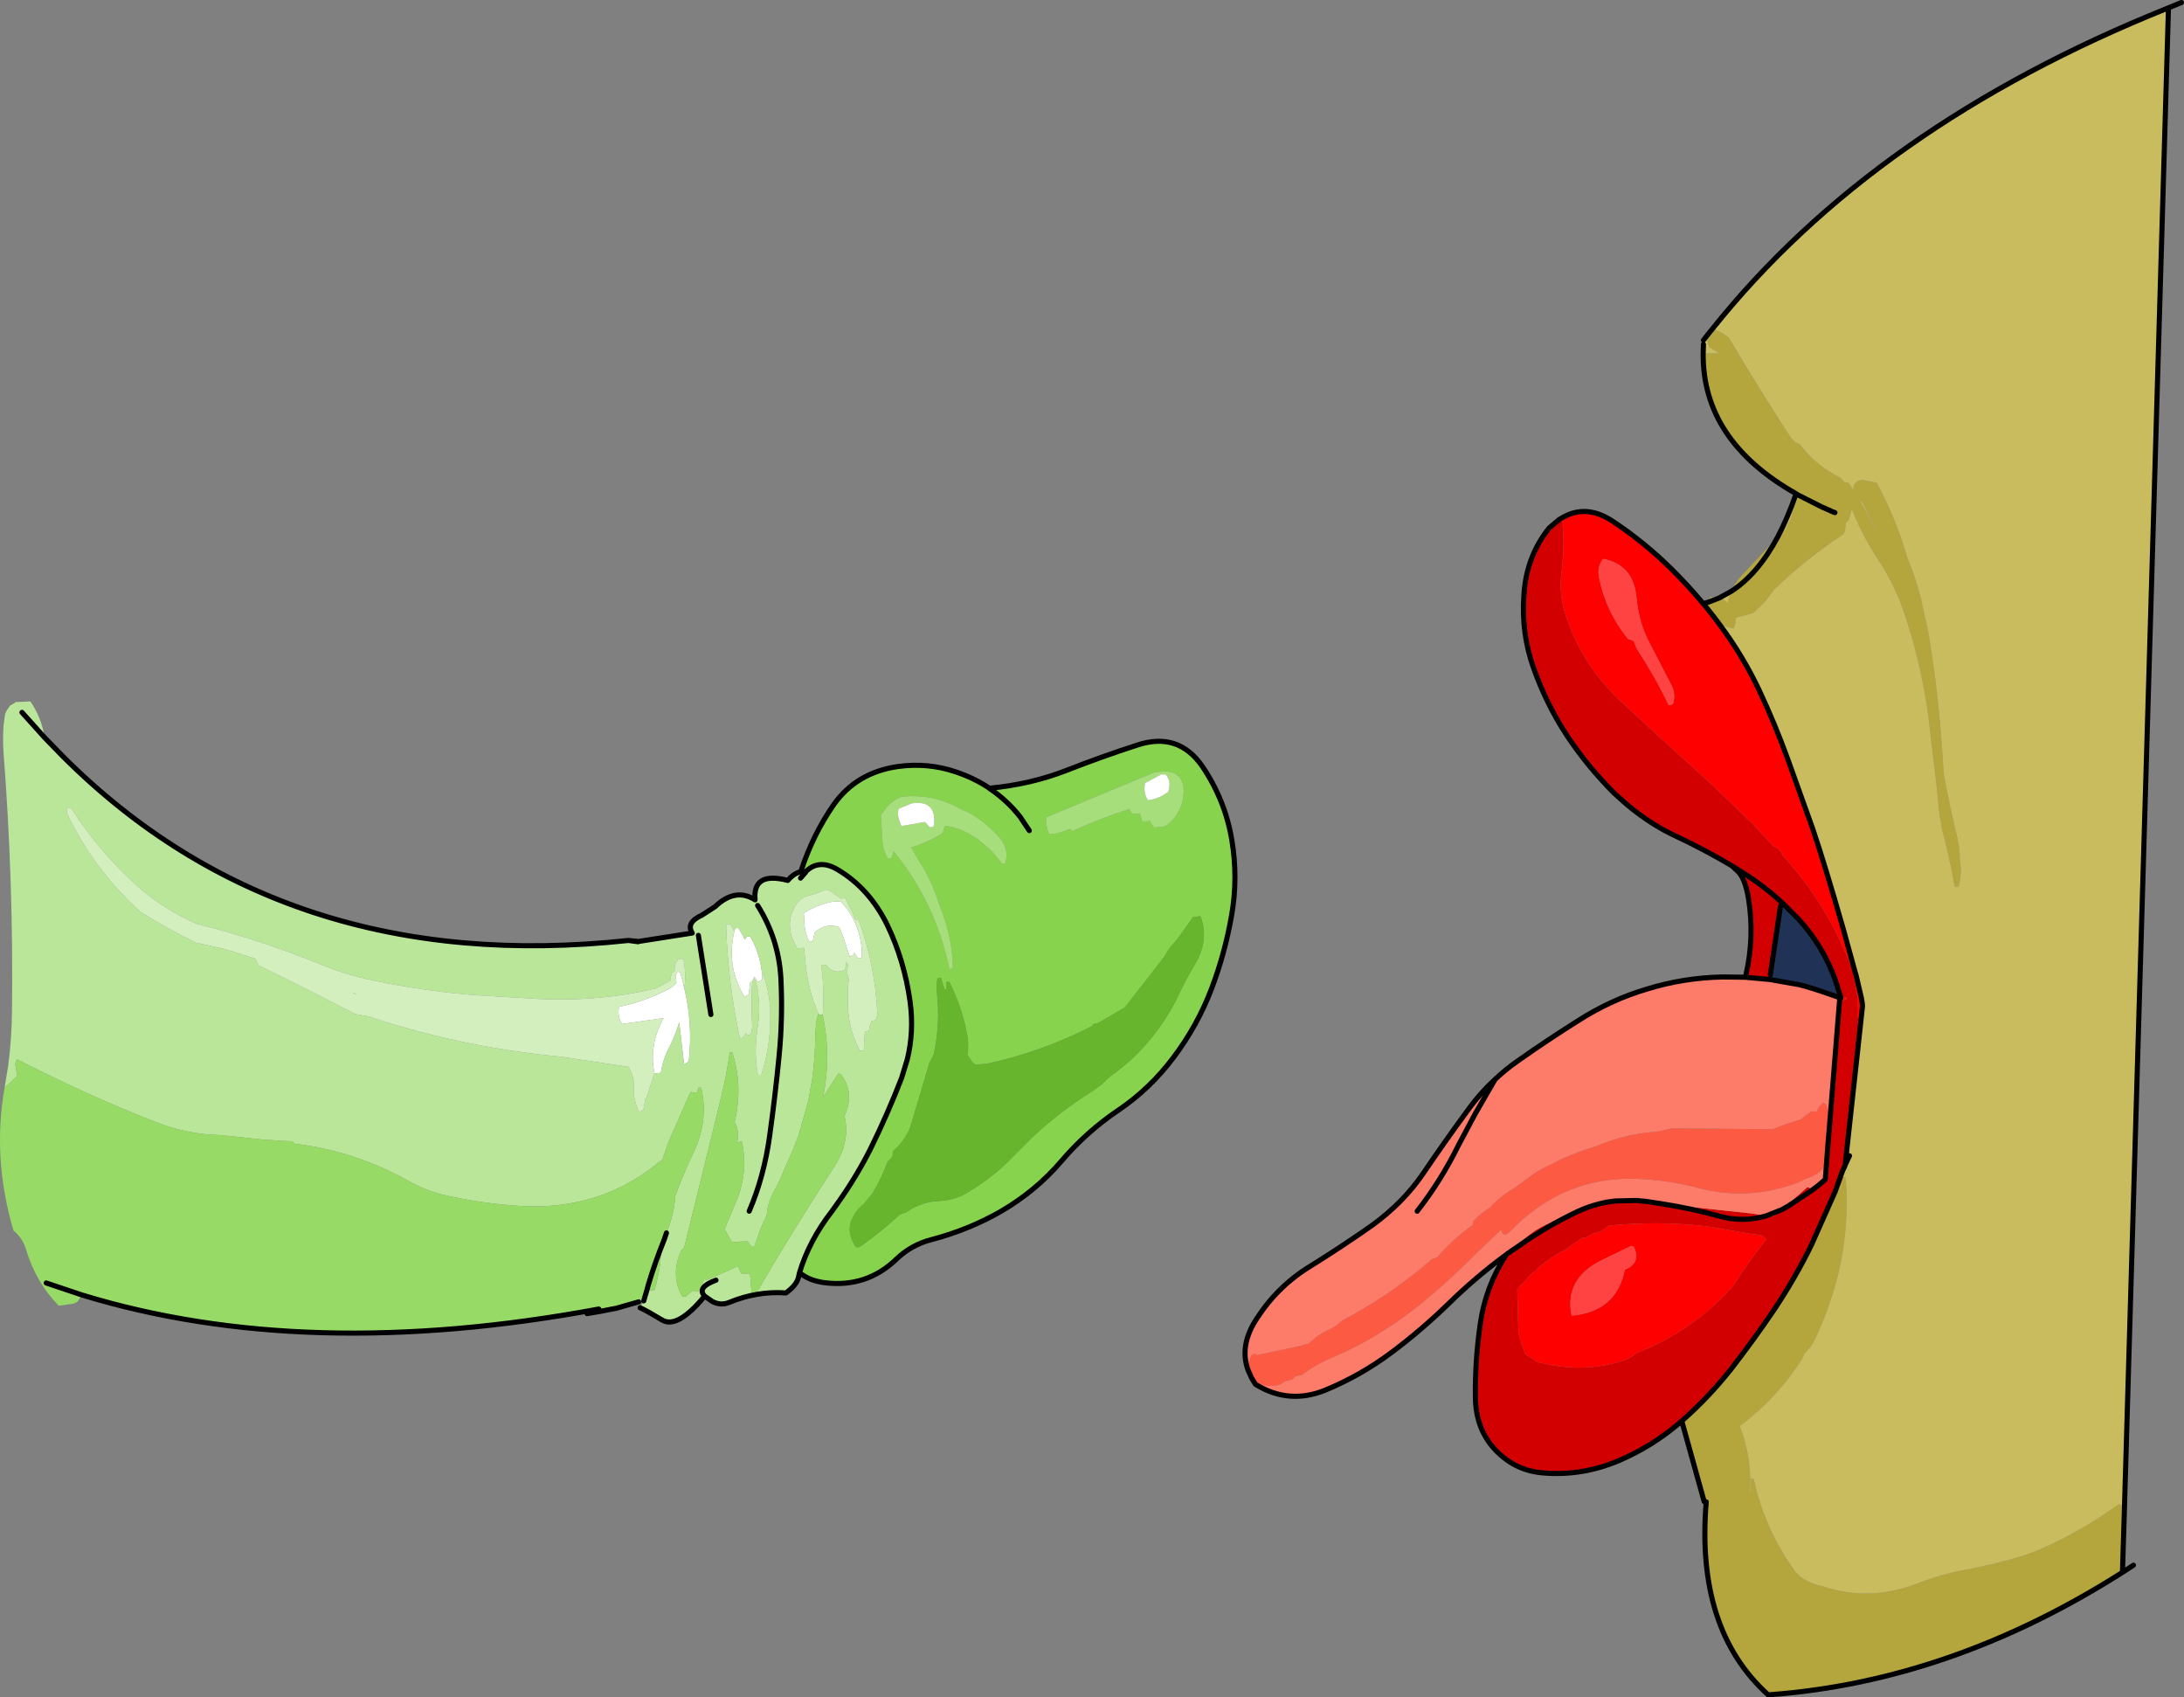 <?xml version="1.0" encoding="UTF-8" standalone="no"?>
<svg xmlns:xlink="http://www.w3.org/1999/xlink" height="332.25px" width="427.65px" xmlns="http://www.w3.org/2000/svg">
  <rect width="100%" height="100%" fill="#808080" stroke="none"/>
  <g transform="matrix(1.0, 0.0, 0.0, 1.0, 220.65, 176.8)">
    <path d="M113.8 -111.35 L113.85 -111.9 114.1 -112.15 114.15 -112.2 114.2 -112.3 114.25 -112.4 114.6 -112.35 Q116.05 -112.1 117.25 -111.15 L117.85 -110.75 Q123.7 -100.8 130.0 -91.15 130.65 -90.2 131.85 -89.75 134.95 -85.6 139.75 -83.25 L140.65 -82.25 140.75 -82.4 141.35 -82.25 142.25 -80.8 142.3 -81.4 142.35 -81.75 142.55 -82.1 Q143.0 -82.7 143.75 -82.8 L143.75 -82.9 146.1 -82.45 146.85 -82.25 Q150.6 -75.3 152.75 -67.8 154.4 -63.9 155.45 -59.75 L156.95 -52.95 Q159.05 -40.35 159.8 -27.5 L159.95 -25.35 Q161.1 -18.95 162.65 -12.6 163.15 -10.5 163.1 -8.5 163.6 -5.85 162.85 -3.25 L162.75 -3.2 162.1 -3.25 Q161.1 -9.0 159.6 -14.6 L159.1 -17.5 158.55 -23.1 157.45 -32.15 Q156.25 -45.0 152.1 -57.15 150.35 -62.3 147.3 -66.95 144.05 -71.85 141.95 -77.15 L141.35 -75.0 141.1 -74.7 140.8 -74.45 140.6 -72.9 140.35 -72.25 Q132.95 -67.4 126.55 -61.2 125.0 -58.75 122.5 -56.75 L119.25 -55.9 119.2 -55.15 118.85 -53.75 Q117.05 -54.05 116.05 -54.85 115.45 -55.35 115.15 -56.05 L114.9 -56.1 113.7 -57.6 114.9 -56.1 114.1 -56.25 113.7 -57.4 113.7 -57.6 Q113.6 -58.35 113.8 -58.9 L114.6 -59.2 116.0 -59.75 114.6 -59.2 113.8 -58.9 114.25 -59.9 116.0 -59.75 116.35 -59.75 117.7 -58.75 Q117.85 -59.95 118.35 -61.05 123.55 -64.4 127.45 -71.7 123.55 -64.4 118.35 -61.05 119.3 -63.2 121.35 -65.15 L124.9 -68.95 127.45 -71.7 129.0 -73.15 Q129.35 -74.35 130.05 -75.35 130.5 -77.7 131.25 -80.0 L131.25 -80.05 131.55 -80.6 131.05 -80.15 Q112.7 -90.55 112.85 -107.6 L116.0 -107.65 114.0 -108.9 113.7 -110.0 113.8 -111.35 114.6 -112.35 113.8 -111.35 M108.65 101.35 L108.8 101.25 Q113.9 96.75 118.2 91.35 122.7 85.55 126.8 79.5 130.95 73.25 134.05 66.9 L138.7 56.45 138.75 56.35 139.25 55.75 139.7 55.1 140.2 53.7 140.25 53.6 140.75 53.75 Q141.9 68.55 136.05 82.4 L134.8 85.25 Q134.0 86.95 132.6 88.25 L132.55 88.6 132.35 89.0 Q127.25 97.0 120.0 102.35 122.45 108.6 122.0 115.6 L122.1 115.6 122.25 112.6 122.75 112.75 Q124.95 122.75 130.95 130.95 L131.95 131.9 Q133.95 133.3 136.35 133.75 145.4 136.8 154.85 133.15 159.4 131.4 164.15 130.5 168.95 129.6 173.6 128.3 177.0 127.4 180.15 125.9 187.6 122.45 194.1 117.75 L194.25 117.7 194.75 117.75 Q195.1 118.8 195.05 119.7 L195.3 119.7 194.95 131.0 Q161.45 152.3 125.95 154.95 L125.55 154.95 Q111.35 142.1 113.45 117.2 L113.05 117.15 108.65 101.35 M143.55 -78.75 L146.8 -72.95 146.5 -73.7 Q145.15 -76.0 144.1 -78.3 L143.7 -78.75 143.55 -78.75 M138.65 -76.45 Q138.3 -76.6 138.0 -76.7 L137.7 -76.85 136.1 -77.55 131.25 -80.0 136.1 -77.55 137.7 -76.85 138.0 -76.7 Q138.3 -76.6 138.65 -76.45" fill="#b4a53d" fill-rule="evenodd" stroke="none"/>
    <path d="M114.6 -112.35 Q146.35 -152.15 203.8 -175.2 L203.95 -175.0 195.3 119.7 195.05 119.7 Q195.1 118.8 194.75 117.75 L194.25 117.7 194.1 117.75 Q187.6 122.45 180.15 125.9 177.0 127.4 173.6 128.3 168.95 129.6 164.15 130.5 159.4 131.4 154.85 133.15 145.4 136.8 136.35 133.75 133.95 133.3 131.95 131.9 L130.95 130.95 Q124.95 122.75 122.75 112.75 L122.25 112.6 122.1 115.6 122.0 115.6 Q122.45 108.6 120.0 102.35 127.25 97.0 132.35 89.0 L132.55 88.6 132.6 88.25 Q134.0 86.95 134.8 85.25 L136.05 82.4 Q141.9 68.55 140.75 53.75 L140.25 53.6 140.2 53.7 140.15 52.4 140.55 51.55 140.65 51.25 143.8 22.45 144.05 20.1 144.0 19.7 144.0 19.55 143.8 18.4 143.75 18.2 142.75 13.95 142.7 13.85 140.25 4.95 Q136.6 -7.8 134.25 -14.7 L129.5 -27.95 Q126.95 -35.0 123.85 -41.6 120.75 -48.2 116.25 -54.3 L116.05 -54.85 Q117.05 -54.05 118.85 -53.75 L119.2 -55.15 119.25 -55.9 122.5 -56.75 Q125.0 -58.75 126.55 -61.2 132.95 -67.4 140.35 -72.25 L140.6 -72.9 140.8 -74.45 141.1 -74.7 141.35 -75.0 141.95 -77.15 Q144.05 -71.85 147.3 -66.95 150.35 -62.3 152.1 -57.15 156.25 -45.0 157.45 -32.15 L158.55 -23.1 159.1 -17.5 159.6 -14.6 Q161.1 -9.0 162.1 -3.25 L162.75 -3.2 162.85 -3.25 Q163.6 -5.85 163.1 -8.5 163.15 -10.5 162.65 -12.6 161.1 -18.95 159.95 -25.35 L159.8 -27.5 Q159.05 -40.35 156.95 -52.95 L155.45 -59.75 Q154.4 -63.9 152.75 -67.8 150.6 -75.3 146.85 -82.25 L146.1 -82.45 143.75 -82.9 143.75 -82.8 Q143.0 -82.7 142.55 -82.1 L142.35 -81.75 142.3 -81.4 142.25 -80.8 141.35 -82.25 140.75 -82.4 140.65 -82.25 139.75 -83.25 Q134.95 -85.6 131.85 -89.75 130.65 -90.2 130.0 -91.15 123.7 -100.8 117.85 -110.75 L117.25 -111.15 Q116.05 -112.1 114.6 -112.35 M141.5 49.45 L140.65 51.25 141.5 49.45 M112.85 -107.6 L112.9 -109.4 112.9 -110.2 113.8 -111.35 113.7 -110.0 114.0 -108.9 116.0 -107.65 112.85 -107.6 M131.25 -80.0 Q130.5 -77.7 130.05 -75.35 129.35 -74.35 129.0 -73.15 L127.45 -71.7 Q129.4 -75.4 131.05 -80.15 L131.25 -80.0 131.05 -80.15 131.55 -80.6 131.25 -80.05 131.25 -80.0 M143.55 -78.75 L143.7 -78.75 144.1 -78.3 Q145.15 -76.0 146.5 -73.7 L146.8 -72.95 143.55 -78.75 M118.35 -61.05 Q117.85 -59.95 117.7 -58.75 L116.35 -59.75 116.0 -59.75 118.35 -61.05" fill="#c9bc5f" fill-rule="evenodd" stroke="none"/>
    <path d="M5.05 -25.5 L4.75 -25.35 -15.7 -16.85 -15.85 -15.7 -15.5 -14.2 -15.15 -13.5 Q-13.7 -13.55 -12.3 -14.1 L-11.1 -14.55 -11.0 -14.45 -10.7 -14.1 Q-4.95 -16.7 0.55 -18.45 0.8 -17.05 2.6 -17.6 L2.6 -17.45 2.65 -17.1 2.8 -16.7 2.9 -16.35 3.15 -16.0 4.3 -16.05 4.55 -16.1 4.6 -15.85 4.85 -15.45 5.1 -15.15 5.35 -14.8 7.5 -15.05 7.6 -15.1 Q10.8 -17.45 11.1 -21.25 11.5 -26.9 5.05 -25.5 M-26.9 -22.5 Q-18.85 -23.25 -11.8 -26.0 -4.9 -28.7 2.05 -30.95 10.1 -33.6 14.8 -26.75 19.25 -20.15 20.55 -12.4 21.8 -4.9 20.5 2.45 19.2 9.85 16.6 16.7 13.85 23.95 9.1 30.25 4.55 36.3 -1.55 40.45 -7.9 44.7 -12.95 50.65 -17.85 56.35 -24.6 60.3 -30.85 63.9 -38.2 65.85 -42.2 66.85 -45.2 69.75 -51.0 75.3 -59.15 74.3 -61.85 73.95 -63.6 72.7 L-64.15 72.55 -64.15 72.5 Q-62.25 66.1 -57.75 60.3 L-56.5 58.55 Q-52.9 53.45 -50.2 48.1 -46.8 41.2 -44.1 34.2 L-43.0 30.6 Q-41.65 25.15 -42.45 19.25 -43.55 11.3 -46.9 4.3 -50.4 -2.85 -56.6 -6.55 -60.25 -8.75 -62.9 -6.15 L-62.9 -6.05 -63.75 -6.45 Q-61.4 -13.55 -57.35 -19.35 -52.9 -25.6 -44.8 -26.75 -38.95 -27.55 -33.5 -25.7 -29.9 -24.5 -26.9 -22.5 L-26.9 -22.45 -26.9 -22.5 M13.25 12.15 Q16.2 7.3 14.45 2.6 L13.9 2.55 13.85 2.7 12.95 2.7 12.9 2.8 9.8 7.15 8.5 8.6 8.4 8.75 7.2 10.65 -0.4 20.4 -0.55 20.5 -5.6 23.45 -6.55 23.65 -6.75 23.95 -6.9 24.1 Q-16.65 29.1 -27.5 31.45 L-29.7 31.6 -30.3 31.05 -31.2 29.65 Q-30.9 27.75 -31.25 25.85 -32.15 20.8 -34.35 16.25 L-34.75 15.4 -35.25 15.4 -35.4 15.5 -35.35 16.7 -35.35 16.8 -35.7 16.85 -36.4 14.6 -36.9 14.65 -37.1 14.8 Q-37.35 16.15 -37.2 17.5 -36.5 23.65 -37.85 29.7 L-38.7 31.3 -38.85 31.9 -42.45 43.95 Q-43.6 46.65 -45.75 48.5 L-45.8 48.85 -45.95 49.7 -46.85 50.6 Q-48.0 53.8 -49.85 56.85 L-51.5 58.85 Q-52.65 59.8 -53.3 60.85 L-53.9 61.95 Q-54.95 64.5 -53.05 67.35 L-52.4 67.35 Q-48.25 64.5 -44.45 60.95 L-43.25 60.55 Q-40.25 58.4 -36.6 58.3 -33.95 58.15 -31.7 56.95 L-30.4 56.15 -29.05 55.3 Q-25.25 52.75 -22.05 49.4 L-18.55 45.9 Q-13.15 40.8 -6.8 36.85 L-5.05 35.6 -3.2 33.85 -2.15 33.15 0.8 30.7 Q6.95 24.95 10.4 17.45 11.7 14.7 13.25 12.15 M-19.1 -14.2 L-20.9 -16.9 Q-23.5 -20.2 -26.9 -22.45 -23.5 -20.2 -20.9 -16.9 L-19.1 -14.2 M-47.0 -18.85 L-48.2 -17.2 -48.15 -16.85 -47.85 -11.95 Q-47.65 -10.2 -46.8 -8.7 L-46.2 -8.75 -46.05 -8.95 -45.8 -9.7 -45.7 -10.1 -45.65 -10.1 -45.6 -10.05 Q-37.4 0.0 -34.75 12.9 L-34.15 12.8 -34.05 12.65 Q-34.15 7.95 -35.6 3.4 L-37.55 -2.1 Q-38.9 -5.6 -40.9 -8.6 L-42.2 -10.9 Q-39.0 -11.9 -36.1 -13.7 L-35.75 -14.8 -35.55 -15.15 Q-32.65 -14.7 -30.25 -13.2 -26.85 -11.1 -24.45 -7.7 L-23.85 -7.8 Q-23.75 -7.8 -23.75 -7.95 -23.05 -10.75 -25.0 -12.9 -27.65 -15.9 -31.15 -17.85 L-32.25 -18.25 Q-37.95 -21.6 -44.25 -20.8 -45.75 -20.15 -47.0 -18.85" fill="#87d34e" fill-rule="evenodd" stroke="none"/>
    <path d="M6.6 -25.2 L6.55 -25.1 3.55 -23.5 3.45 -22.7 Q3.4 -21.3 4.1 -20.15 6.45 -20.45 8.15 -21.85 L8.3 -22.65 Q8.55 -24.1 7.6 -25.2 L6.6 -25.2 M5.05 -25.5 Q11.5 -26.9 11.1 -21.25 10.8 -17.45 7.6 -15.1 L7.5 -15.05 5.35 -14.8 5.1 -15.15 4.85 -15.45 4.6 -15.85 4.55 -16.1 4.3 -16.05 3.15 -16.0 2.9 -16.35 2.8 -16.7 2.65 -17.1 2.6 -17.45 2.6 -17.6 Q0.8 -17.05 0.55 -18.45 -4.95 -16.7 -10.7 -14.1 L-11.0 -14.45 -11.1 -14.55 -12.3 -14.1 Q-13.7 -13.55 -15.15 -13.5 L-15.5 -14.2 -15.85 -15.7 -15.7 -16.85 4.75 -25.35 5.05 -25.5 M-42.05 -19.55 L-43.8 -18.85 -44.7 -18.45 Q-45.0 -17.1 -44.4 -15.8 L-44.15 -15.1 -39.55 -15.9 -38.85 -15.15 -38.55 -14.85 -37.95 -14.95 Q-37.85 -14.95 -37.85 -15.1 L-37.75 -15.45 Q-37.3 -20.2 -42.05 -19.55 M-47.0 -18.85 Q-45.75 -20.15 -44.25 -20.8 -37.95 -21.6 -32.25 -18.25 L-31.15 -17.85 Q-27.65 -15.9 -25.0 -12.9 -23.05 -10.75 -23.75 -7.95 -23.75 -7.8 -23.85 -7.8 L-24.45 -7.7 Q-26.85 -11.1 -30.25 -13.2 -32.65 -14.7 -35.55 -15.15 L-35.75 -14.8 -36.1 -13.7 Q-39.0 -11.9 -42.2 -10.9 L-40.9 -8.6 Q-38.9 -5.6 -37.55 -2.1 L-35.6 3.4 Q-34.15 7.95 -34.05 12.65 L-34.15 12.8 -34.75 12.9 Q-37.4 0.0 -45.6 -10.05 L-45.65 -10.1 -45.7 -10.1 -45.8 -9.7 -46.05 -8.95 -46.2 -8.75 -46.8 -8.7 Q-47.65 -10.2 -47.85 -11.95 L-48.15 -16.85 -48.2 -17.2 -47.0 -18.85" fill="#a5de7a" fill-rule="evenodd" stroke="none"/>
    <path d="M6.6 -25.2 L7.6 -25.2 Q8.55 -24.1 8.3 -22.65 L8.15 -21.85 Q6.45 -20.45 4.1 -20.15 3.4 -21.3 3.45 -22.7 L3.55 -23.5 6.55 -25.1 6.6 -25.2 M-86.65 16.65 Q-85.0 23.55 -85.75 30.65 L-85.85 31.05 -86.7 31.55 -87.65 23.35 -87.85 23.95 Q-88.55 26.2 -89.65 28.3 -90.85 30.6 -91.25 33.2 L-92.5 33.35 -92.5 33.3 Q-93.65 27.8 -90.7 22.5 L-98.85 23.65 Q-99.7 22.3 -99.5 20.7 L-99.45 20.3 Q-94.05 19.15 -89.3 16.6 L-88.2 15.65 -88.3 14.4 -88.3 14.0 -88.1 13.7 -88.05 13.6 -88.05 13.55 -88.0 13.4 -87.5 13.5 Q-87.0 15.05 -86.65 16.65 M-42.05 -19.55 Q-37.3 -20.2 -37.75 -15.45 L-37.85 -15.1 Q-37.85 -14.95 -37.95 -14.95 L-38.55 -14.85 -38.85 -15.15 -39.55 -15.9 -44.15 -15.1 -44.4 -15.8 Q-45.0 -17.1 -44.7 -18.45 L-43.8 -18.85 -42.05 -19.55 M-56.05 -0.35 Q-52.3 3.55 -51.9 9.25 L-51.95 10.7 -52.05 10.75 -52.7 10.8 -52.9 10.4 -53.4 9.65 -53.4 9.9 -53.6 10.15 -54.25 10.5 -55.55 6.55 -56.3 4.7 Q-58.85 3.8 -61.05 5.65 L-61.2 6.05 -61.45 7.2 -61.5 7.45 -61.55 7.5 -62.2 7.55 Q-63.05 5.85 -63.15 3.9 L-63.25 1.95 Q-60.7 0.3 -57.6 -0.3 L-56.05 -0.35 M-76.9 5.5 L-76.9 5.35 -76.7 5.05 -76.65 4.95 -76.6 4.9 -76.55 4.8 -76.05 4.9 -75.05 6.6 -74.9 7.0 -74.7 7.0 -74.3 6.5 -73.7 6.6 Q-71.95 9.7 -71.5 13.25 L-71.4 14.6 -71.4 14.95 -72.25 15.45 -72.95 14.35 -72.95 14.55 -73.0 14.6 -73.25 15.1 -73.35 15.25 -73.75 15.5 -74.0 17.5 -74.05 17.85 -74.85 18.35 Q-78.45 12.5 -76.9 5.7 L-76.85 5.5 -76.9 5.5" fill="#ffffff" fill-rule="evenodd" stroke="none"/>
    <path d="M143.8 22.45 L140.65 51.25 140.55 51.55 140.15 52.4 139.65 53.75 139.2 55.0 139.2 55.05 139.15 55.15 138.7 56.45 139.15 55.15 139.2 55.05 139.2 55.0 139.65 53.75 140.15 52.4 140.2 53.7 139.7 55.1 139.25 55.75 138.75 56.35 138.7 56.45 134.05 66.9 Q130.95 73.25 126.8 79.5 122.7 85.55 118.2 91.35 113.9 96.75 108.8 101.25 L108.65 101.35 108.1 101.85 Q102.8 106.35 96.4 109.1 89.25 112.15 81.65 111.55 77.6 111.25 74.55 109.1 68.35 104.7 68.25 96.8 68.15 89.6 69.2 82.35 70.25 75.0 74.3 68.8 L74.55 68.6 75.2 68.15 75.55 68.65 76.45 67.3 Q81.65 63.6 87.35 60.8 91.3 58.8 95.55 58.3 91.3 58.8 87.35 60.8 81.65 63.6 76.45 67.3 78.45 64.65 82.15 62.9 88.05 60.05 94.0 57.95 L94.1 58.25 95.55 58.3 104.75 58.85 Q110.5 59.75 116.15 61.3 120.55 62.5 124.9 61.3 L125.1 61.25 124.9 61.3 Q120.55 62.5 116.15 61.3 110.5 59.75 104.75 58.85 L122.35 60.75 122.4 60.75 122.5 60.75 125.1 61.25 126.6 61.35 128.25 60.0 129.5 59.3 133.95 56.35 129.5 59.3 128.25 60.0 133.25 55.6 133.75 55.75 133.95 56.35 134.0 56.5 134.1 56.25 134.25 56.15 135.0 55.85 135.2 55.5 135.35 55.3 136.75 54.1 136.8 53.65 136.75 54.1 135.35 55.3 135.6 54.75 136.8 53.65 137.25 47.65 137.35 47.6 137.6 46.85 Q137.95 45.75 137.55 44.75 L137.6 44.5 Q138.0 42.95 137.75 41.6 L139.55 19.15 140.95 18.8 140.9 18.45 139.8 18.55 139.65 18.0 138.8 15.25 Q136.4 8.45 131.5 3.1 L128.45 0.05 Q124.7 -3.45 120.25 -6.2 L119.6 -6.6 118.5 -7.3 119.6 -6.6 120.25 -6.2 Q124.7 -3.45 128.45 0.05 L128.0 0.5 126.0 14.0 125.95 14.95 121.1 14.5 121.25 13.9 Q122.9 6.65 121.75 -0.75 121.05 -5.1 119.45 -6.4 L118.5 -7.3 Q113.0 -10.55 107.45 -13.15 105.4 -14.1 103.45 -15.3 100.5 -17.1 97.8 -19.4 L95.4 -21.55 Q90.2 -26.75 86.15 -32.85 82.15 -38.95 79.65 -46.0 77.2 -52.8 77.75 -60.35 78.2 -67.85 82.7 -73.45 L84.65 -75.1 84.75 -75.4 85.0 -75.3 84.65 -75.1 85.0 -75.3 85.25 -75.25 Q85.8 -70.1 85.1 -64.7 84.6 -60.7 85.75 -56.9 88.9 -46.8 96.8 -39.4 L107.6 -29.5 Q115.3 -22.65 122.65 -15.4 L126.6 -11.15 Q128.0 -10.6 128.5 -9.25 134.65 -2.55 138.85 5.65 L141.4 11.25 142.3 13.95 143.05 18.35 143.0 22.35 143.8 22.45 M90.25 65.35 L89.0 65.6 86.1 67.65 Q83.0 69.25 80.45 71.45 L80.4 71.5 80.25 71.85 79.3 72.45 76.45 75.55 76.65 83.35 Q76.7 84.65 77.2 86.0 L78.0 88.25 80.1 89.65 80.35 89.85 82.25 90.25 Q90.1 91.9 97.3 89.5 98.7 89.05 99.75 88.1 110.75 83.8 118.6 75.1 121.65 70.25 125.25 65.75 L125.1 65.75 124.75 65.35 124.5 65.1 123.55 64.9 121.95 64.7 113.95 63.3 Q104.35 62.15 94.5 63.1 L93.95 63.45 93.25 63.9 92.85 64.25 91.25 64.7 90.65 65.0 90.35 65.25 90.25 65.35" fill="#d20000" fill-rule="evenodd" stroke="none"/>
    <path d="M116.25 -54.3 Q120.75 -48.2 123.85 -41.6 126.95 -35.0 129.5 -27.95 L134.25 -14.7 Q136.6 -7.8 140.25 4.95 L142.7 13.85 142.75 13.95 143.75 18.2 143.8 18.4 144.0 19.55 144.0 19.7 144.05 20.1 143.8 22.45 143.0 22.35 143.05 18.35 142.3 13.95 141.4 11.25 138.85 5.65 Q134.65 -2.55 128.5 -9.25 128.0 -10.6 126.6 -11.15 L122.65 -15.4 Q115.3 -22.65 107.6 -29.5 L96.8 -39.4 Q88.9 -46.8 85.75 -56.9 84.6 -60.7 85.1 -64.7 85.8 -70.1 85.25 -75.25 L85.0 -75.3 Q89.8 -78.3 95.15 -74.75 101.2 -70.75 106.5 -65.55 109.8 -62.3 112.85 -58.65 L113.7 -57.6 113.7 -57.4 114.1 -56.25 114.9 -56.1 116.25 -54.3 M139.8 18.55 L140.9 18.45 140.95 18.8 139.55 19.15 139.8 18.55 M135.35 55.3 L135.2 55.5 135.0 55.85 134.25 56.15 134.1 56.25 134.0 56.5 133.95 56.35 135.35 55.3 M128.25 60.0 L126.6 61.35 125.1 61.25 128.25 60.0 M76.45 67.3 L75.55 68.65 75.2 68.15 75.35 68.05 76.45 67.3 M92.45 -63.8 Q93.75 -57.15 98.1 -51.75 L99.05 -51.4 99.35 -51.15 Q99.6 -50.2 100.1 -49.4 103.5 -44.2 106.1 -38.75 L106.7 -38.85 107.0 -39.15 Q107.5 -41.0 106.6 -42.75 L102.35 -50.95 Q100.25 -54.9 99.8 -59.75 99.25 -66.25 93.25 -67.4 92.05 -65.85 92.45 -63.8 M90.25 65.35 L90.35 65.25 90.65 65.0 91.25 64.7 92.85 64.25 93.25 63.9 93.95 63.45 94.5 63.1 Q104.35 62.15 113.95 63.3 L121.95 64.7 123.55 64.9 124.5 65.1 124.75 65.35 125.1 65.75 125.25 65.75 Q121.65 70.25 118.6 75.1 110.75 83.8 99.75 88.1 98.7 89.05 97.3 89.5 90.1 91.9 82.25 90.25 L80.35 89.85 80.1 89.65 78.0 88.25 77.2 86.0 Q76.7 84.65 76.65 83.35 L76.45 75.55 79.3 72.45 80.25 71.85 80.4 71.5 80.45 71.45 Q83.0 69.25 86.1 67.65 L89.0 65.6 90.25 65.35 M99.25 67.25 L98.75 67.1 92.95 69.9 Q85.6 73.55 87.1 80.75 95.9 79.95 97.5 71.75 100.8 70.4 99.25 67.25" fill="#ff0000" fill-rule="evenodd" stroke="none"/>
    <path d="M92.45 -63.8 Q92.05 -65.85 93.25 -67.4 99.25 -66.25 99.8 -59.75 100.25 -54.9 102.35 -50.95 L106.6 -42.75 Q107.5 -41.0 107.0 -39.15 L106.7 -38.85 106.1 -38.75 Q103.5 -44.2 100.1 -49.4 99.6 -50.2 99.35 -51.15 L99.05 -51.4 98.1 -51.75 Q93.75 -57.15 92.45 -63.8 M99.25 67.25 Q100.8 70.4 97.5 71.75 95.9 79.95 87.1 80.75 85.6 73.55 92.95 69.9 L98.75 67.1 99.25 67.25" fill="#ff4242" fill-rule="evenodd" stroke="none"/>
    <path d="M128.45 0.05 L131.5 3.1 Q136.4 8.45 138.8 15.25 L139.65 18.0 139.6 18.5 Q133.5 16.35 131.6 15.95 L125.95 14.95 126.0 14.0 128.0 0.5 128.45 0.05" fill="#203357" fill-rule="evenodd" stroke="none"/>
    <path d="M139.55 19.15 L137.75 41.6 Q137.5 40.35 136.75 39.25 L136.25 39.1 135.9 39.55 Q135.3 40.05 135.1 40.85 L134.85 40.8 134.1 40.75 Q133.0 41.45 132.0 42.35 129.15 43.15 126.5 44.25 L106.75 44.1 103.75 44.75 103.0 44.8 Q97.1 45.3 91.65 47.7 L90.25 48.1 Q86.25 49.4 82.65 51.35 80.45 52.3 78.6 53.8 L75.9 55.75 Q73.15 57.35 71.1 59.6 69.25 60.75 67.85 62.25 L67.75 62.6 67.75 63.0 Q63.85 65.75 60.75 69.35 L59.6 69.75 59.35 70.05 Q51.35 76.9 42.1 81.75 41.0 82.85 39.55 83.5 37.3 84.55 35.65 86.2 L33.65 86.75 25.4 88.5 25.25 88.25 24.65 88.35 24.35 88.6 24.05 89.4 Q23.65 90.4 23.75 91.45 21.95 86.6 25.45 81.3 29.55 74.95 35.95 71.05 42.15 67.2 48.05 63.05 54.1 58.65 58.0 52.95 62.3 46.6 66.75 40.55 69.15 37.2 72.1 34.5 74.15 32.55 76.45 30.95 82.25 26.85 88.3 23.05 94.75 18.9 101.9 16.8 109.0 14.6 116.65 14.45 L121.1 14.5 125.95 14.95 131.6 15.95 Q133.5 16.35 139.6 18.5 L139.55 19.15 M137.25 47.65 L136.8 53.65 135.6 54.75 135.35 55.3 133.95 56.35 133.75 55.75 133.25 55.6 128.25 60.0 125.1 61.25 122.5 60.75 122.4 60.75 122.35 60.75 104.75 58.85 95.55 58.3 99.8 58.2 100.75 58.3 101.45 58.35 103.1 58.6 104.75 58.85 103.1 58.6 101.45 58.35 100.75 58.3 99.8 58.2 95.55 58.3 94.1 58.25 94.0 57.95 Q88.05 60.05 82.15 62.9 78.45 64.65 76.45 67.3 L75.35 68.05 75.2 68.15 74.55 68.6 74.3 68.8 Q68.3 73.2 62.95 78.45 57.7 83.55 51.9 87.9 45.75 92.5 38.8 95.35 31.85 98.15 25.45 94.35 L25.2 94.2 25.1 94.05 24.45 93.0 Q26.6 95.1 30.0 94.25 L31.0 93.55 32.35 93.25 32.6 93.0 33.0 92.6 34.25 92.35 Q37.0 90.3 40.1 89.0 49.25 85.1 57.1 78.8 63.05 74.0 68.4 68.55 L73.3 63.9 73.6 64.75 74.25 64.85 74.9 64.4 Q77.3 61.85 80.2 59.75 88.9 53.6 99.75 53.95 106.05 54.2 111.9 55.75 122.15 58.45 132.25 54.35 132.55 54.05 132.9 53.95 138.1 52.35 136.8 47.9 L137.25 47.65 M56.85 60.3 Q61.5 54.35 64.9 47.45 L68.2 41.25 72.1 34.5 68.2 41.25 64.9 47.45 Q61.5 54.35 56.85 60.3" fill="#fc7b69" fill-rule="evenodd" stroke="none"/>
    <path d="M137.75 41.6 Q138.0 42.95 137.6 44.5 L137.55 44.75 Q137.95 45.75 137.6 46.85 L137.35 47.6 137.25 47.65 137.75 41.6 137.25 47.65 136.8 47.9 Q138.1 52.35 132.9 53.95 132.55 54.05 132.25 54.35 122.15 58.45 111.9 55.75 106.05 54.2 99.75 53.95 88.9 53.6 80.2 59.75 77.3 61.85 74.9 64.4 L74.25 64.85 73.6 64.75 73.3 63.9 68.4 68.55 Q63.05 74.0 57.1 78.8 49.25 85.1 40.1 89.0 37.0 90.3 34.25 92.35 L33.0 92.6 32.6 93.0 32.35 93.25 31.0 93.55 30.0 94.25 Q26.6 95.1 24.45 93.0 L23.75 91.45 24.45 93.0 23.85 92.35 23.75 91.45 Q23.65 90.4 24.05 89.4 L24.35 88.6 24.65 88.35 25.25 88.25 25.4 88.5 33.65 86.75 35.65 86.2 Q37.3 84.55 39.55 83.5 41.0 82.85 42.1 81.75 51.35 76.9 59.35 70.05 L59.6 69.75 60.75 69.35 Q63.85 65.75 67.75 63.0 L67.75 62.6 67.85 62.25 Q69.25 60.75 71.1 59.6 73.15 57.35 75.9 55.75 L78.6 53.8 Q80.45 52.3 82.65 51.35 86.25 49.4 90.25 48.1 L91.65 47.7 Q97.1 45.3 103.0 44.8 L103.75 44.75 106.75 44.1 126.5 44.25 Q129.15 43.15 132.0 42.35 133.0 41.45 134.1 40.75 L134.85 40.8 135.1 40.85 Q135.3 40.05 135.9 39.55 L136.25 39.1 136.75 39.25 Q137.5 40.35 137.75 41.6" fill="#fc5a43" fill-rule="evenodd" stroke="none"/>
    <path d="M13.25 12.15 Q11.7 14.7 10.4 17.45 6.95 24.95 0.8 30.7 L-2.15 33.15 -3.2 33.85 -5.05 35.6 -6.8 36.85 Q-13.15 40.8 -18.55 45.9 L-22.05 49.4 Q-25.25 52.75 -29.05 55.3 L-30.4 56.15 -31.7 56.95 Q-33.95 58.15 -36.6 58.3 -40.25 58.4 -43.25 60.55 L-44.45 60.95 Q-48.25 64.5 -52.4 67.35 L-53.05 67.35 Q-54.95 64.5 -53.9 61.95 L-53.3 60.85 Q-52.65 59.8 -51.5 58.85 L-49.85 56.85 Q-48.0 53.8 -46.85 50.6 L-45.95 49.7 -45.8 48.85 -45.75 48.5 Q-43.6 46.65 -42.45 43.95 L-38.85 31.9 -38.7 31.3 -37.85 29.7 Q-36.5 23.65 -37.2 17.5 -37.35 16.15 -37.1 14.8 L-36.9 14.65 -36.4 14.6 -35.7 16.85 -35.35 16.8 -35.35 16.7 -35.4 15.5 -35.25 15.4 -34.75 15.4 -34.35 16.25 Q-32.15 20.8 -31.25 25.85 -30.9 27.75 -31.2 29.65 L-30.3 31.05 -29.7 31.6 -27.5 31.45 Q-16.65 29.1 -6.9 24.1 L-6.75 23.95 -6.55 23.65 -5.6 23.45 -0.55 20.5 -0.4 20.4 7.2 10.65 8.4 8.75 8.5 8.6 9.8 7.15 12.9 2.8 12.95 2.7 13.85 2.7 13.9 2.55 14.45 2.6 Q16.2 7.3 13.25 12.15" fill="#66b52d" fill-rule="evenodd" stroke="none"/>
    <path d="M-64.15 72.55 L-64.2 72.8 -64.3 73.25 Q-64.65 74.75 -66.75 76.3 -72.4 75.9 -77.85 78.15 -79.55 78.85 -81.2 77.95 L-82.7 76.9 -82.95 77.25 -83.5 77.9 Q-88.25 83.25 -91.0 81.6 -93.9 79.85 -95.3 79.2 L-94.6 77.85 -93.95 75.65 -93.7 74.7 -93.25 75.8 -92.6 75.8 -92.5 75.75 Q-91.5 72.55 -91.25 69.2 -91.1 67.4 -90.55 65.75 L-90.15 64.55 -90.05 64.35 Q-88.65 60.75 -88.4 57.25 -86.8 52.9 -84.8 48.7 -81.85 42.4 -83.35 36.15 L-83.9 36.1 -84.05 36.7 Q-84.2 37.3 -84.5 37.15 L-85.45 36.95 -89.75 46.75 -91.0 50.3 -91.2 50.35 Q-102.9 60.3 -119.1 59.25 -126.0 58.8 -132.7 57.35 -136.9 56.5 -140.6 54.4 -151.2 48.5 -162.85 47.1 L-163.1 46.9 -163.6 46.6 -165.1 46.55 -169.4 46.25 -177.6 45.4 Q-184.1 45.25 -190.3 42.8 -204.15 37.35 -217.3 30.55 -217.75 31.15 -217.6 32.0 L-217.25 33.85 -219.75 36.1 -219.05 31.85 Q-218.35 26.5 -218.3 21.1 -218.0 -4.1 -219.95 -29.4 -220.15 -32.1 -219.95 -34.85 L-219.65 -37.05 -219.25 -37.85 -218.65 -38.7 -217.75 -39.2 -217.7 -39.35 -214.7 -39.5 Q-212.5 -36.3 -211.9 -32.4 L-208.4 -28.8 Q-165.05 14.55 -97.6 7.3 L-95.7 7.55 -95.65 7.5 -85.1 5.85 Q-86.4 3.8 -83.2 2.35 L-80.65 0.7 Q-76.65 -3.1 -72.8 -0.65 -73.3 -6.25 -66.4 -4.45 -65.35 -5.7 -64.05 -6.1 L-63.85 -6.2 -62.9 -6.05 -63.9 -4.9 -62.9 -6.05 -62.9 -6.15 Q-60.25 -8.75 -56.6 -6.55 -50.4 -2.85 -46.9 4.3 -43.55 11.3 -42.45 19.25 -41.65 25.15 -43.0 30.6 L-44.1 34.2 Q-46.8 41.2 -50.2 48.1 -52.9 53.45 -56.5 58.55 L-57.75 60.3 Q-62.25 66.1 -64.15 72.5 L-64.15 72.55 M-211.9 -32.4 L-216.35 -37.35 -211.9 -32.4 M-86.65 16.65 Q-86.25 13.7 -86.85 10.9 L-87.85 10.9 -88.25 11.65 Q-88.65 12.4 -88.55 13.25 L-89.0 13.6 -89.1 13.75 -89.3 14.35 -89.4 15.15 -92.2 16.7 Q-103.6 19.35 -115.25 18.75 L-127.7 18.0 Q-137.8 17.2 -147.7 15.1 -152.8 14.05 -157.7 12.05 -169.75 7.15 -182.25 4.0 -188.5 1.25 -193.6 -3.2 -201.2 -10.0 -206.75 -18.65 L-207.35 -18.7 Q-207.8 -18.05 -207.4 -17.3 -202.2 -6.5 -193.15 1.7 -187.85 5.05 -182.25 7.75 L-176.75 8.95 -170.65 10.85 -170.05 12.15 -169.35 12.5 Q-160.2 16.95 -151.1 21.7 L-148.3 22.2 -147.35 22.55 Q-129.55 28.3 -110.85 30.05 L-97.55 32.05 -97.25 32.7 Q-96.5 34.05 -96.55 35.6 -96.75 38.3 -95.5 40.85 L-94.95 40.65 -94.65 40.3 -94.25 38.2 -94.2 38.2 -94.1 38.15 -92.5 33.3 -92.5 33.35 -91.25 33.2 Q-90.85 30.6 -89.65 28.3 -88.55 26.2 -87.85 23.95 L-87.65 23.35 -86.7 31.55 -85.85 31.05 -85.75 30.65 Q-85.0 23.55 -86.65 16.65 M-59.6 21.75 L-59.55 21.65 -59.5 21.3 Q-59.25 16.6 -59.85 12.05 L-58.85 12.1 Q-57.35 14.1 -55.15 13.0 L-55.05 12.2 Q-55.05 11.35 -54.85 11.7 L-54.55 12.05 -54.5 12.1 Q-55.0 13.15 -54.55 14.45 L-54.45 15.0 Q-54.75 16.75 -54.6 18.4 -54.9 24.0 -52.25 28.9 L-51.6 28.85 -51.5 28.8 -51.5 28.55 -51.3 25.15 -50.5 24.95 -50.3 23.85 -50.0 23.05 -49.4 22.95 -49.15 22.75 Q-48.85 22.2 -48.85 21.6 -49.3 12.0 -52.55 3.2 L-53.1 3.2 -53.25 3.15 -53.55 2.2 -55.15 -1.0 -55.9 -0.9 -56.2 -1.0 -56.6 -1.3 -58.3 -2.55 -58.95 -2.65 Q-60.55 -1.95 -62.5 -1.4 -63.85 -1.0 -64.6 0.05 -67.4 4.05 -64.55 8.85 L-63.2 8.75 -62.9 12.0 Q-62.35 17.2 -60.4 21.6 L-60.8 23.1 -61.0 25.35 Q-61.0 29.9 -61.6 34.35 L-62.4 38.8 -64.3 45.5 Q-65.5 48.7 -67.0 51.9 L-68.0 54.3 -69.15 56.5 Q-70.4 58.8 -70.5 61.05 L-71.7 63.7 -73.0 67.35 -73.6 67.1 -73.8 66.85 -74.25 66.2 -75.65 66.25 -75.75 66.2 -75.8 66.3 -77.35 66.35 -78.75 63.8 -76.65 58.8 Q-74.0 52.6 -75.4 46.65 L-75.9 46.7 -76.35 46.9 -76.25 46.55 Q-75.85 44.55 -76.8 42.85 L-76.7 42.4 Q-75.2 35.6 -77.25 29.25 L-77.75 29.2 Q-78.35 33.35 -79.4 37.8 L-86.7 67.5 -87.25 67.95 Q-89.45 72.8 -87.05 77.0 L-86.4 77.0 -84.95 75.8 -84.6 76.0 -83.9 76.05 Q-83.15 74.8 -82.7 73.45 L-82.4 73.85 -76.1 71.05 -75.7 72.2 -75.4 72.5 -73.9 72.5 -73.8 72.4 -73.45 76.65 -72.7 76.6 Q-65.3 63.85 -57.3 51.6 -54.1 46.75 -55.3 41.65 L-55.15 41.3 Q-53.3 37.1 -56.0 33.45 L-56.5 33.35 -59.5 38.0 Q-57.8 29.8 -59.6 21.75 M-76.9 5.5 Q-77.2 4.75 -77.65 4.1 L-78.15 4.05 Q-78.5 4.4 -78.45 5.0 -78.05 15.95 -75.75 26.55 L-74.95 26.05 -74.8 25.7 -74.65 25.45 Q-74.0 26.25 -73.5 25.3 L-73.35 24.2 Q-73.6 19.7 -73.35 15.25 L-73.25 15.1 -73.0 14.6 Q-72.55 15.5 -72.35 16.6 -71.7 20.35 -72.25 24.05 -73.1 29.05 -72.25 33.6 L-71.6 33.6 -71.55 33.55 Q-69.55 27.25 -69.85 20.6 -70.1 16.6 -71.5 13.25 -71.95 9.7 -73.7 6.6 L-74.3 6.5 -74.7 7.0 -74.9 7.0 -75.05 6.6 -76.05 4.9 -76.55 4.8 -76.6 4.9 -76.65 4.95 -76.7 5.05 -76.9 5.35 -76.9 5.5 M-73.95 60.3 Q-71.05 53.55 -69.95 45.6 -68.85 37.7 -68.1 29.95 -67.35 22.35 -67.75 14.6 -68.2 6.95 -72.3 0.45 -68.2 6.95 -67.75 14.6 -67.35 22.35 -68.1 29.95 -68.85 37.7 -69.95 45.6 -71.05 53.55 -73.95 60.3 M-81.45 21.8 L-83.9 6.3 -81.45 21.8 M-150.7 17.8 L-151.2 17.75 -151.6 17.55 -150.7 17.8 M-80.45 73.8 Q-84.25 75.2 -82.7 76.9 -84.25 75.2 -80.45 73.8" fill="#bae699" fill-rule="evenodd" stroke="none"/>
    <path d="M-92.5 33.3 L-94.1 38.15 -94.2 38.2 -94.25 38.2 -94.65 40.3 -94.95 40.65 -95.5 40.85 Q-96.75 38.3 -96.55 35.6 -96.5 34.05 -97.25 32.7 L-97.55 32.05 -110.85 30.05 Q-129.55 28.3 -147.35 22.55 L-148.3 22.2 -151.1 21.7 Q-160.2 16.95 -169.35 12.5 L-170.05 12.15 -170.65 10.85 -176.75 8.95 -182.25 7.75 Q-187.85 5.05 -193.15 1.7 -202.2 -6.5 -207.4 -17.3 -207.8 -18.05 -207.35 -18.7 L-206.75 -18.65 Q-201.2 -10.0 -193.6 -3.2 -188.5 1.25 -182.25 4.0 -169.75 7.15 -157.7 12.05 -152.8 14.05 -147.7 15.1 -137.8 17.2 -127.7 18.0 L-115.25 18.75 Q-103.6 19.35 -92.2 16.7 L-89.4 15.15 -89.3 14.35 -89.1 13.75 -89.0 13.6 -88.55 13.25 Q-88.65 12.4 -88.25 11.65 L-87.85 10.9 -86.85 10.9 Q-86.25 13.7 -86.65 16.65 -87.0 15.05 -87.5 13.5 L-88.0 13.4 -88.05 13.55 -88.05 13.6 -88.1 13.7 -88.3 14.0 -88.3 14.4 -88.2 15.65 -89.3 16.6 Q-94.05 19.15 -99.45 20.3 L-99.5 20.7 Q-99.7 22.3 -98.85 23.65 L-90.7 22.5 Q-93.65 27.8 -92.5 33.3 M-60.4 21.6 Q-62.35 17.2 -62.9 12.0 L-63.2 8.75 -64.55 8.85 Q-67.4 4.05 -64.6 0.05 -63.85 -1.0 -62.5 -1.4 -60.55 -1.95 -58.95 -2.65 L-58.3 -2.55 -56.6 -1.3 -56.2 -1.0 -55.9 -0.9 -55.15 -1.0 -53.55 2.2 -53.25 3.15 -53.1 3.2 -52.55 3.2 Q-49.3 12.0 -48.85 21.6 -48.85 22.2 -49.15 22.75 L-49.4 22.95 -50.0 23.05 -50.3 23.85 -50.5 24.95 -51.3 25.15 -51.5 28.55 -51.5 28.8 -51.6 28.85 -52.25 28.9 Q-54.9 24.0 -54.6 18.4 -54.75 16.75 -54.45 15.0 L-54.55 14.45 Q-55.0 13.15 -54.5 12.1 L-54.55 12.05 -54.85 11.7 Q-55.05 11.35 -55.05 12.2 L-55.15 13.0 Q-57.35 14.1 -58.85 12.1 L-59.85 12.05 Q-59.25 16.6 -59.5 21.3 L-59.55 21.65 -59.6 21.75 -59.65 21.85 -60.25 21.9 -60.4 21.6 M-56.05 -0.35 L-57.6 -0.3 Q-60.7 0.3 -63.25 1.95 L-63.15 3.9 Q-63.05 5.85 -62.2 7.55 L-61.55 7.5 -61.5 7.45 -61.45 7.2 -61.2 6.05 -61.05 5.65 Q-58.85 3.8 -56.3 4.7 L-55.55 6.55 -54.25 10.5 -53.6 10.15 -53.4 9.9 -53.4 9.65 -52.9 10.4 -52.7 10.8 -52.05 10.75 -51.95 10.7 -51.9 9.25 Q-52.3 3.55 -56.05 -0.35 M-73.35 15.25 Q-73.6 19.7 -73.35 24.2 L-73.5 25.3 Q-74.0 26.25 -74.65 25.45 L-74.8 25.7 -74.95 26.05 -75.75 26.55 Q-78.05 15.95 -78.45 5.0 -78.5 4.4 -78.15 4.05 L-77.65 4.1 Q-77.2 4.75 -76.9 5.5 L-76.85 5.5 -76.9 5.7 Q-78.45 12.5 -74.85 18.35 L-74.05 17.85 -74.0 17.5 -73.75 15.5 -73.35 15.25 M-71.5 13.25 Q-70.1 16.6 -69.85 20.6 -69.55 27.25 -71.55 33.55 L-71.6 33.6 -72.25 33.6 Q-73.1 29.05 -72.25 24.05 -71.7 20.35 -72.35 16.6 -72.55 15.5 -73.0 14.6 L-72.95 14.55 -72.95 14.35 -72.25 15.45 -71.4 14.95 -71.4 14.6 -71.5 13.25 M-150.7 17.8 L-151.6 17.55 -151.2 17.75 -150.7 17.8" fill="#d3efbe" fill-rule="evenodd" stroke="none"/>
    <path d="M-94.6 77.85 L-95.6 78.05 -103.4 79.45 Q-160.75 90.1 -204.6 76.7 L-205.5 78.05 -206.25 78.4 -209.15 78.8 Q-213.6 74.3 -215.6 67.65 -216.25 65.55 -218.0 64.1 -222.2 49.95 -219.75 36.1 L-217.25 33.85 -217.6 32.0 Q-217.75 31.15 -217.3 30.55 -204.15 37.35 -190.3 42.8 -184.1 45.25 -177.6 45.4 L-169.4 46.25 -165.1 46.55 -163.6 46.6 -163.1 46.9 -162.85 47.1 Q-151.2 48.5 -140.6 54.4 -136.9 56.5 -132.7 57.35 -126.0 58.8 -119.1 59.25 -102.9 60.3 -91.2 50.35 L-91.0 50.3 -89.75 46.75 -85.45 36.95 -84.5 37.15 Q-84.2 37.3 -84.05 36.7 L-83.9 36.1 -83.35 36.15 Q-81.85 42.4 -84.8 48.7 -86.8 52.9 -88.4 57.25 -88.65 60.75 -90.05 64.35 L-90.15 64.55 -90.55 65.75 Q-91.1 67.4 -91.25 69.2 -91.5 72.55 -92.5 75.75 L-92.6 75.8 -93.25 75.8 -93.7 74.7 -93.95 75.65 -94.6 77.85 M-59.6 21.75 Q-57.8 29.8 -59.5 38.0 L-56.5 33.35 -56.0 33.45 Q-53.3 37.1 -55.15 41.3 L-55.3 41.65 Q-54.1 46.75 -57.3 51.6 -65.3 63.85 -72.7 76.6 L-73.45 76.65 -73.8 72.4 -73.9 72.5 -75.4 72.5 -75.7 72.2 -76.1 71.05 -82.4 73.85 -82.7 73.45 Q-83.15 74.8 -83.9 76.05 L-84.6 76.0 -84.95 75.8 -86.4 77.0 -87.05 77.0 Q-89.45 72.8 -87.25 67.95 L-86.7 67.5 -79.4 37.8 Q-78.35 33.35 -77.75 29.2 L-77.25 29.25 Q-75.2 35.6 -76.7 42.4 L-76.8 42.85 Q-75.85 44.55 -76.25 46.55 L-76.35 46.9 -75.9 46.7 -75.4 46.65 Q-74.0 52.6 -76.65 58.8 L-78.75 63.8 -77.35 66.35 -75.8 66.3 -75.75 66.2 -75.65 66.25 -74.25 66.2 -73.8 66.85 -73.6 67.1 -73.0 67.35 -71.7 63.7 -70.5 61.05 Q-70.4 58.8 -69.15 56.5 L-68.0 54.3 -67.0 51.9 Q-65.5 48.7 -64.3 45.5 L-62.4 38.8 -61.6 34.35 Q-61.0 29.9 -61.0 25.35 L-60.8 23.1 -60.4 21.6 -60.25 21.9 -59.65 21.85 -59.6 21.75 M-93.7 74.7 Q-92.4 70.35 -90.55 65.75 -92.4 70.35 -93.7 74.7 M-211.6 74.35 L-204.6 76.7 -211.6 74.35" fill="#97da65" fill-rule="evenodd" stroke="none"/>
    <path d="M114.6 -112.35 Q146.35 -152.15 203.8 -175.2 L206.5 -176.3 M116.25 -54.3 Q120.75 -48.2 123.85 -41.6 126.95 -35.0 129.5 -27.95 L134.25 -14.7 Q136.6 -7.8 140.25 4.95 L142.7 13.85 142.75 13.95 143.75 18.2 143.8 18.4 144.0 19.55 144.0 19.7 144.05 20.1 143.8 22.45 140.65 51.25 141.5 49.45 M112.9 -109.4 L112.85 -107.6 Q112.7 -90.55 131.05 -80.15 129.4 -75.4 127.45 -71.7 123.55 -64.4 118.35 -61.05 L116.0 -59.75 114.6 -59.2 113.8 -58.9 112.85 -58.65 113.7 -57.6 114.9 -56.1 116.25 -54.3 M113.8 -111.35 L112.9 -110.2 M114.6 -112.35 L113.8 -111.35 M-26.9 -22.5 Q-18.85 -23.25 -11.8 -26.0 -4.9 -28.7 2.05 -30.95 10.1 -33.6 14.8 -26.75 19.25 -20.15 20.55 -12.4 21.8 -4.9 20.5 2.45 19.2 9.85 16.6 16.7 13.85 23.95 9.1 30.25 4.55 36.3 -1.55 40.45 -7.9 44.7 -12.95 50.65 -17.85 56.35 -24.6 60.3 -30.85 63.9 -38.2 65.85 -42.2 66.85 -45.2 69.75 -51.0 75.3 -59.15 74.3 -61.85 73.95 -63.6 72.7 M-64.15 72.55 L-64.2 72.8 -64.3 73.25 Q-64.65 74.75 -66.75 76.3 -72.4 75.9 -77.85 78.15 -79.55 78.85 -81.2 77.95 L-82.7 76.9 Q-84.25 75.2 -80.45 73.8 M-82.95 77.25 L-83.5 77.9 Q-88.25 83.25 -91.0 81.6 -93.9 79.85 -95.3 79.2 M-95.6 78.05 L-100.15 79.35 -100.25 79.35 -103.3 79.95 -103.35 79.95 -105.7 80.35 M84.65 -75.1 L82.7 -73.45 Q78.2 -67.85 77.75 -60.35 77.2 -52.8 79.65 -46.0 82.15 -38.95 86.15 -32.85 90.2 -26.75 95.4 -21.55 L97.8 -19.4 Q100.5 -17.1 103.45 -15.3 105.4 -14.1 107.45 -13.15 113.0 -10.55 118.5 -7.3 L119.6 -6.6 120.25 -6.2 Q124.7 -3.45 128.45 0.05 L131.5 3.1 Q136.4 8.45 138.8 15.25 L139.65 18.0 139.8 18.55 139.55 19.15 139.6 18.5 139.65 18.0 M139.55 19.15 L137.75 41.6 137.25 47.65 136.8 53.65 136.75 54.1 135.35 55.3 133.95 56.35 129.5 59.3 128.25 60.0 125.1 61.25 124.9 61.3 Q120.55 62.5 116.15 61.3 110.5 59.75 104.75 58.85 L103.1 58.6 101.45 58.35 100.75 58.3 99.8 58.2 95.55 58.3 Q91.3 58.8 87.35 60.8 81.65 63.6 76.45 67.3 L75.35 68.05 75.2 68.15 74.55 68.6 74.3 68.8 Q70.25 75.0 69.2 82.35 68.15 89.6 68.25 96.8 68.35 104.7 74.55 109.1 77.6 111.25 81.65 111.55 89.25 112.15 96.4 109.1 102.8 106.35 108.1 101.85 L108.65 101.35 108.8 101.25 Q113.9 96.75 118.2 91.35 122.7 85.55 126.8 79.5 130.95 73.25 134.05 66.9 L138.7 56.45 139.15 55.15 139.2 55.05 139.2 55.0 139.65 53.75 140.15 52.4 140.55 51.55 140.65 51.25 M131.25 -80.0 L131.05 -80.15 M131.25 -80.0 L136.1 -77.55 137.7 -76.85 138.0 -76.7 Q138.3 -76.6 138.65 -76.45 M112.85 -58.65 Q109.8 -62.3 106.5 -65.55 101.2 -70.75 95.15 -74.75 89.8 -78.3 85.0 -75.3 L84.65 -75.1 M118.5 -7.3 L119.45 -6.4 Q121.05 -5.1 121.75 -0.75 122.9 6.65 121.25 13.9 L121.1 14.5 125.95 14.95 131.6 15.95 Q133.5 16.35 139.6 18.5 L139.8 18.55 M126.0 14.0 L128.0 0.5 M194.95 131.0 L197.1 129.6 M125.95 154.95 Q161.45 152.3 194.95 131.0 L195.3 119.7 203.95 -175.0 M24.45 93.0 L25.1 94.05 25.2 94.2 25.45 94.35 Q31.85 98.15 38.8 95.35 45.75 92.5 51.9 87.9 57.7 83.55 62.95 78.45 68.3 73.2 74.3 68.8 M121.1 14.5 L116.65 14.45 Q109.0 14.6 101.9 16.8 94.75 18.9 88.3 23.05 82.25 26.85 76.45 30.95 74.15 32.55 72.1 34.5 L68.2 41.25 64.9 47.45 Q61.5 54.35 56.85 60.3 M72.1 34.5 Q69.15 37.2 66.75 40.55 62.3 46.6 58.0 52.95 54.1 58.65 48.05 63.05 42.15 67.2 35.95 71.05 29.55 74.95 25.45 81.3 21.95 86.6 23.75 91.45 L24.45 93.0 M113.45 117.2 Q111.35 142.1 125.55 154.95 M108.65 101.35 L113.05 117.15 M-90.15 64.55 L-90.55 65.75 Q-92.4 70.35 -93.7 74.7 L-93.95 75.65 -94.6 77.85 M-211.9 -32.4 L-208.4 -28.8 Q-165.05 14.55 -97.6 7.3 L-95.65 7.5 -85.1 5.85 Q-86.4 3.8 -83.2 2.35 L-80.65 0.7 Q-76.65 -3.1 -72.8 -0.65 -73.3 -6.25 -66.4 -4.45 -65.35 -5.7 -64.05 -6.1 L-63.85 -6.2 -63.75 -6.45 Q-61.4 -13.55 -57.35 -19.35 -52.9 -25.6 -44.8 -26.75 -38.95 -27.55 -33.5 -25.7 -29.9 -24.5 -26.9 -22.5 L-26.9 -22.45 Q-23.5 -20.2 -20.9 -16.9 L-19.1 -14.2 M-216.35 -37.35 L-211.9 -32.4 M-63.85 -6.2 L-62.9 -6.05 -63.9 -4.9 M-64.15 72.55 L-64.15 72.5 Q-62.25 66.1 -57.75 60.3 L-56.5 58.55 Q-52.9 53.45 -50.2 48.1 -46.8 41.2 -44.1 34.2 L-43.0 30.6 Q-41.65 25.15 -42.45 19.25 -43.55 11.3 -46.9 4.3 -50.4 -2.85 -56.6 -6.55 -60.25 -8.75 -62.9 -6.15 L-62.9 -6.05 M-72.3 0.45 Q-68.2 6.95 -67.75 14.6 -67.35 22.35 -68.1 29.95 -68.85 37.7 -69.95 45.6 -71.05 53.55 -73.95 60.3 M-97.6 7.3 L-95.7 7.55 -95.65 7.5 M-83.9 6.3 L-81.45 21.8 M-204.6 76.7 L-211.6 74.35 M-204.6 76.7 Q-160.75 90.1 -103.4 79.45" fill="none" stroke="#000000" stroke-linecap="round" stroke-linejoin="round" stroke-width="1.0"/>
  </g>
</svg>
